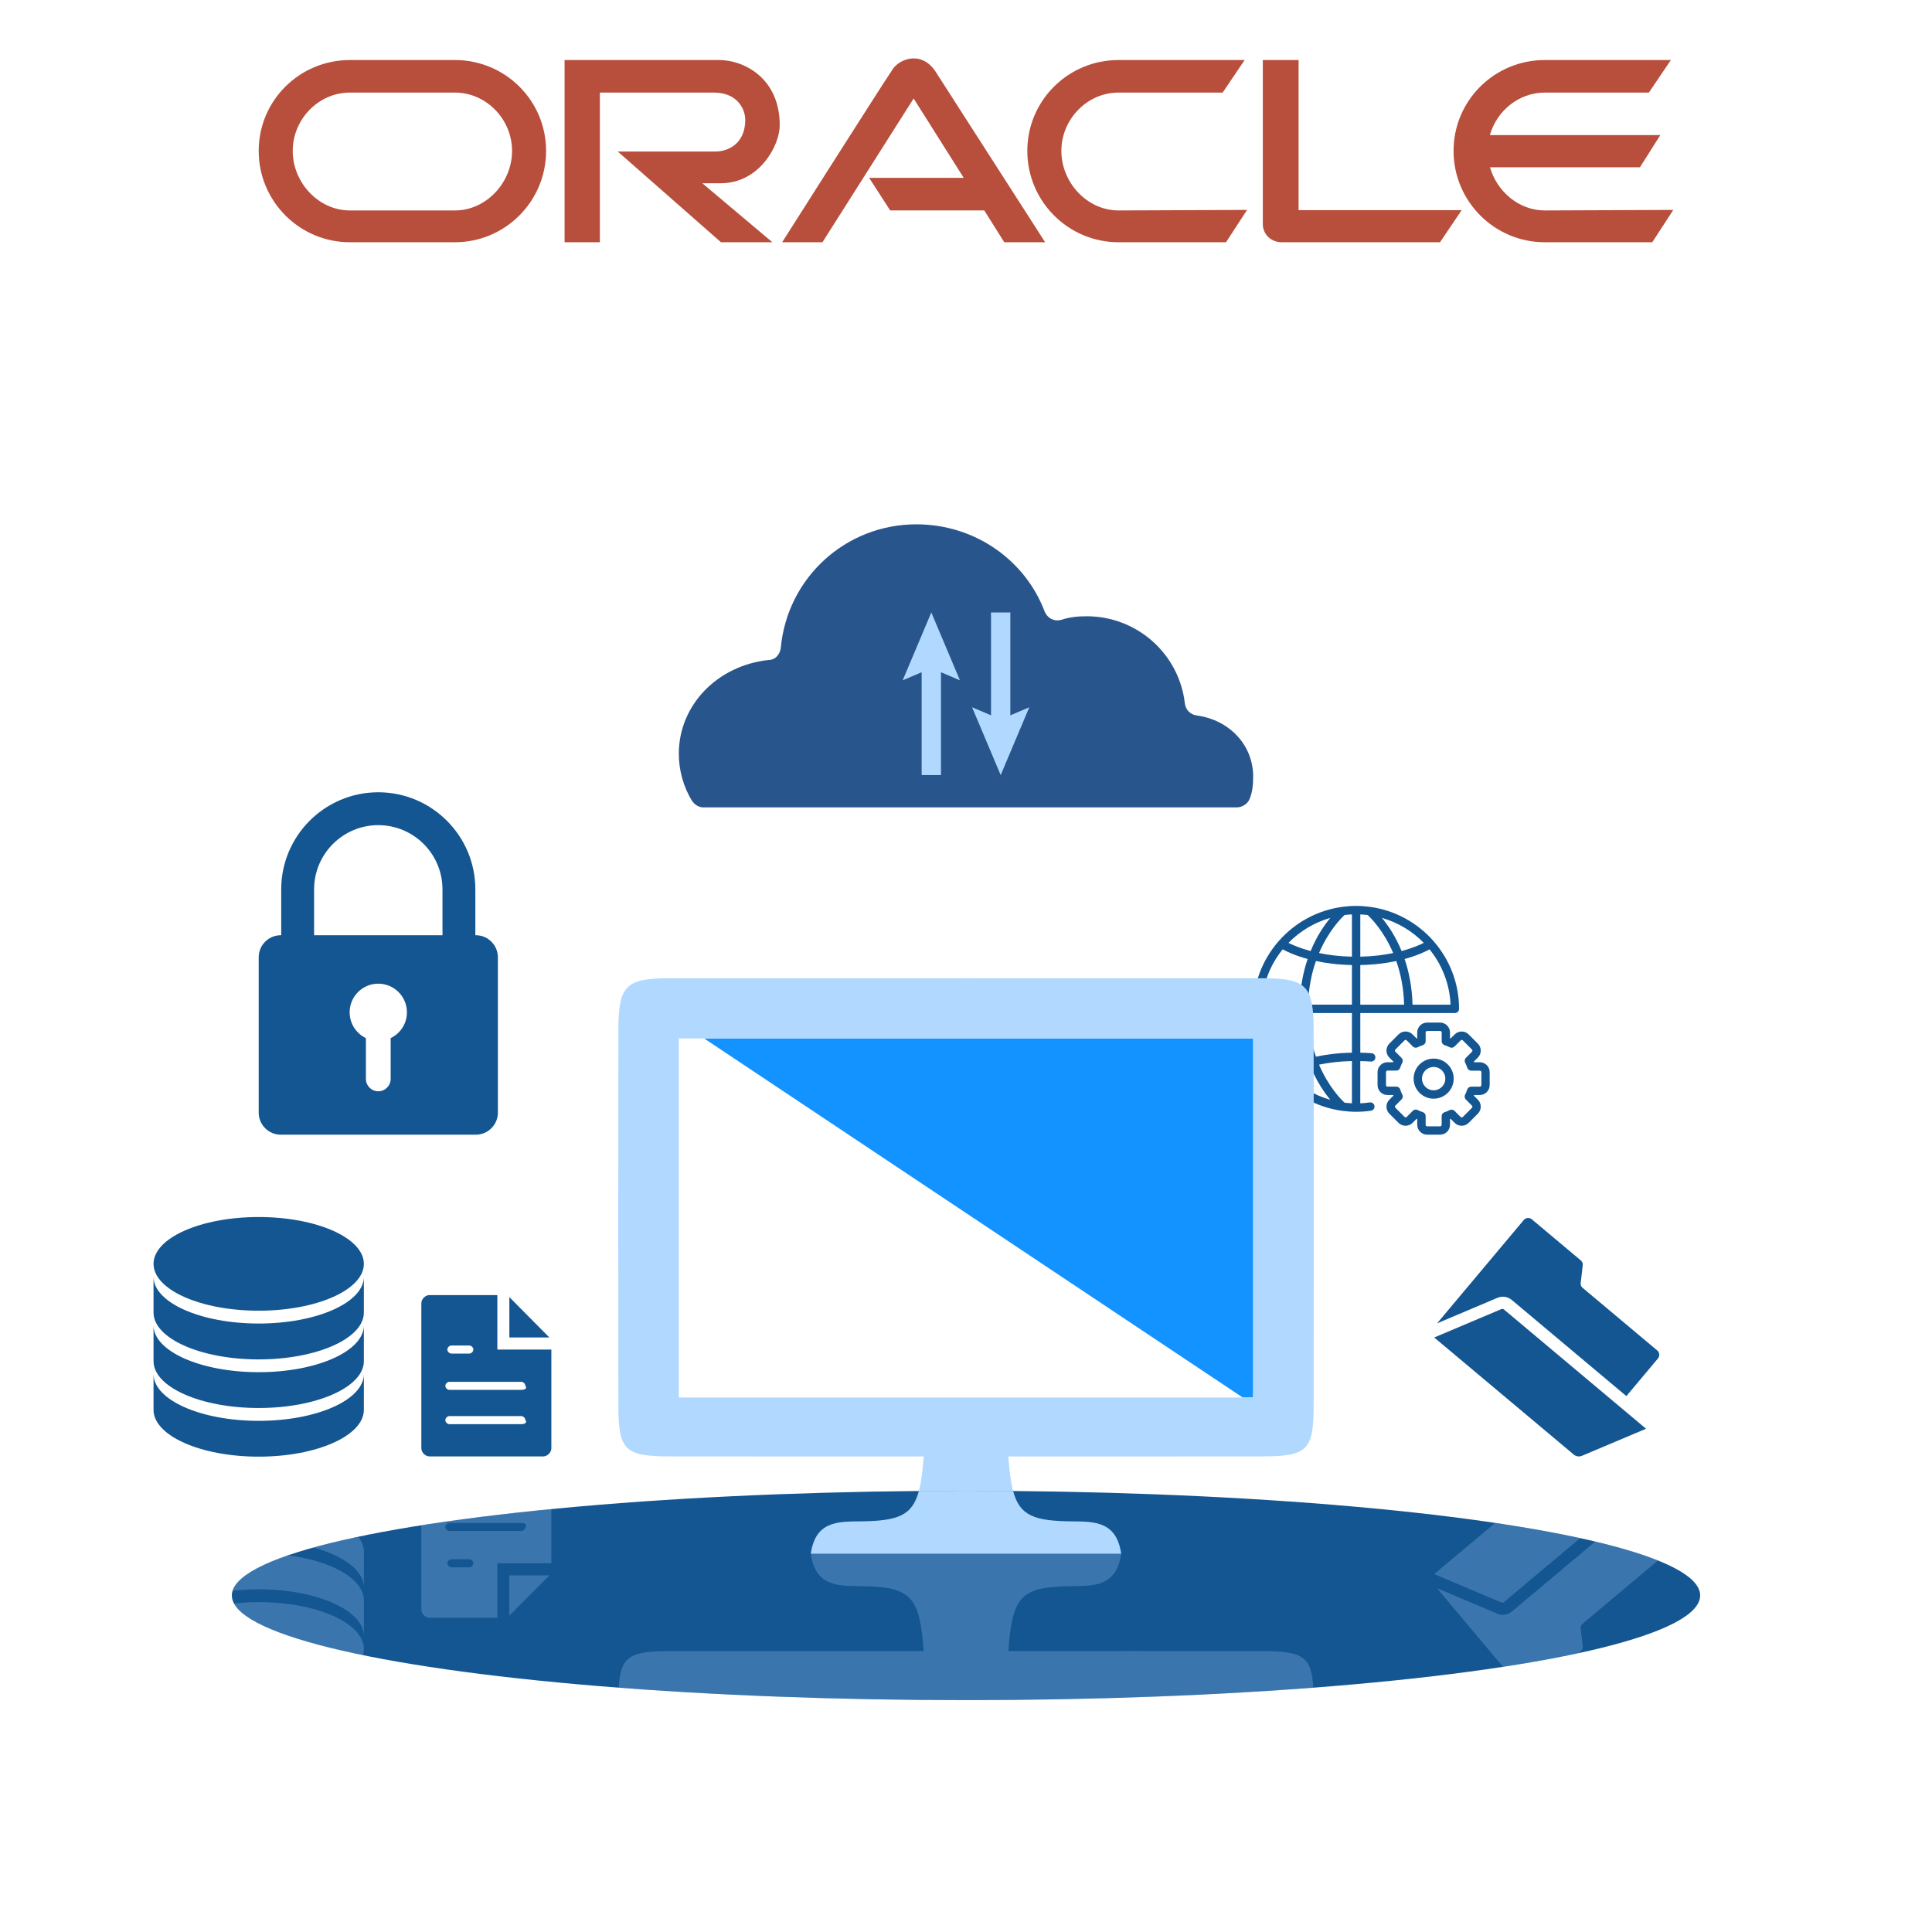 <?xml version="1.0" encoding="utf-8"?>
<!-- Generator: Adobe Illustrator 27.4.1, SVG Export Plug-In . SVG Version: 6.00 Build 0)  -->
<svg version="1.1" id="Work" xmlns="http://www.w3.org/2000/svg" xmlns:xlink="http://www.w3.org/1999/xlink" x="0px" y="0px"
	 viewBox="0 0 150 149.998" style="enable-background:new 0 0 150 149.998;" xml:space="preserve">
<style type="text/css">
	.st0{fill:#135692;}
	.st1{fill:none;}
	.st2{fill:#1293FF;}
	.st3{fill:#B1D9FF;}
	.st4{opacity:0.25;}
	.st5{fill:#B84F3C;}
	.st6{fill:#29558D;}
</style>
<g>
	<path class="st0" d="M105.613,82.382c0.277,0.006,0.553,0.016,0.822,0.036
		c0.008,0.001,0.017,0.001,0.025,0.001c0.169,0,0.311-0.13,0.324-0.301
		c0.014-0.179-0.121-0.335-0.3-0.349c-0.285-0.021-0.577-0.032-0.87-0.038
		v-3.079h7.342c0.18,0,0.325-0.146,0.325-0.325c0-1.993-0.735-3.816-1.945-5.217
		c-0.001-0.001-0.001-0.002-0.001-0.003c-0.015-0.023-0.033-0.042-0.053-0.06
		c-1.24-1.405-2.963-2.372-4.909-2.637c-0.008-0.001-0.016-0.002-0.024-0.003
		c-0.347-0.046-0.701-0.072-1.06-0.072c-0.36,0-0.713,0.026-1.06,0.072
		c-0.008,0.001-0.016,0.002-0.024,0.003c-1.944,0.265-3.668,1.231-4.907,2.635
		c-0.02,0.018-0.039,0.038-0.055,0.061c-0.001,0.002-0.002,0.003-0.003,0.005
		c-1.21,1.401-1.944,3.224-1.944,5.215c0,1.993,0.735,3.816,1.945,5.217
		c0.001,0.001,0.001,0.002,0.001,0.003c0.016,0.025,0.036,0.046,0.057,0.064
		c1.236,1.4,2.953,2.364,4.891,2.631c0.008,0.002,0.017,0.002,0.025,0.003
		c0.351,0.047,0.709,0.074,1.073,0.074c0.386,0,0.773-0.028,1.152-0.083
		c0.178-0.026,0.301-0.191,0.275-0.368c-0.026-0.178-0.192-0.302-0.369-0.275
		c-0.243,0.035-0.49,0.057-0.738,0.068c0.002-0.013,0.004-0.025,0.004-0.039
		V82.382z M104.391,85.612c-0.262-0.241-1.244-1.223-1.981-2.952
		c0.715-0.149,1.567-0.26,2.553-0.281v3.243c0,0.013,0.002,0.026,0.004,0.038
		C104.773,85.653,104.581,85.636,104.391,85.612z M104.963,81.729
		c-1.086,0.021-2.018,0.146-2.793,0.313c-0.332-0.945-0.575-2.074-0.609-3.39
		h3.402V81.729z M97.955,78.653h2.955c0.034,1.375,0.277,2.555,0.615,3.546
		c-0.959,0.261-1.607,0.568-1.938,0.748
		C98.626,81.763,98.026,80.276,97.955,78.653z M99.587,73.708
		c0.331,0.179,0.978,0.486,1.938,0.748c-0.338,0.991-0.581,2.172-0.615,3.546
		h-2.955C98.026,76.379,98.626,74.892,99.587,73.708z M104.391,71.043
		c0.189-0.023,0.379-0.04,0.572-0.049v3.281c-0.986-0.02-1.838-0.132-2.553-0.281
		C103.146,72.265,104.129,71.284,104.391,71.043z M106.186,71.043
		c0.262,0.241,1.244,1.223,1.981,2.952c-0.715,0.149-1.567,0.26-2.553,0.281
		v-3.281C105.806,71.003,105.997,71.02,106.186,71.043z M104.963,74.926v3.076h-3.402
		c0.035-1.316,0.277-2.445,0.609-3.39
		C102.945,74.779,103.877,74.905,104.963,74.926z M105.613,74.926
		c1.086-0.021,2.018-0.146,2.793-0.313c0.332,0.945,0.575,2.074,0.609,3.39
		h-3.402V74.926z M112.622,78.002h-2.955c-0.034-1.375-0.277-2.555-0.615-3.546
		c0.959-0.261,1.607-0.568,1.937-0.748
		C111.95,74.892,112.55,76.379,112.622,78.002z M110.541,73.205
		c-0.334,0.167-0.91,0.417-1.72,0.634c-0.478-1.163-1.068-2.017-1.531-2.574
		C108.541,71.621,109.657,72.299,110.541,73.205z M103.287,71.265
		c-0.462,0.556-1.053,1.411-1.531,2.574c-0.81-0.217-1.386-0.467-1.72-0.634
		C100.92,72.299,102.036,71.621,103.287,71.265z M100.036,83.45
		c0.334-0.167,0.911-0.417,1.72-0.634c0.478,1.163,1.068,2.017,1.531,2.574
		C102.036,85.034,100.92,84.356,100.036,83.45z"/>
	<path class="st0" d="M111.309,82.189c-0.858,0-1.556,0.698-1.556,1.556
		c0,0.858,0.698,1.556,1.556,1.556c0.858,0,1.557-0.698,1.557-1.556
		C112.866,82.887,112.167,82.189,111.309,82.189z M111.309,84.651
		c-0.499,0-0.906-0.406-0.906-0.906c0-0.499,0.406-0.906,0.906-0.906
		c0.5,0,0.906,0.406,0.906,0.906C112.215,84.245,111.809,84.651,111.309,84.651z"/>
	<path class="st0" d="M114.89,82.472h-0.442c-0.007-0.017-0.013-0.033-0.02-0.049
		l0.312-0.312c0.145-0.145,0.225-0.338,0.225-0.543
		c0-0.205-0.08-0.398-0.225-0.543l-0.714-0.714c-0.3-0.3-0.787-0.299-1.086,0
		l-0.314,0.314c-0.016-0.007-0.032-0.013-0.048-0.02v-0.445
		c0-0.424-0.345-0.768-0.768-0.768h-1.009c-0.424,0-0.768,0.345-0.768,0.768v0.448
		c-0.015,0.006-0.03,0.013-0.046,0.019l-0.317-0.317
		c-0.145-0.145-0.338-0.225-0.543-0.225c-0.205,0-0.398,0.08-0.543,0.225
		l-0.714,0.714c-0.145,0.145-0.225,0.338-0.225,0.543
		c0,0.205,0.08,0.398,0.225,0.543l0.318,0.318
		c-0.006,0.014-0.012,0.029-0.018,0.043h-0.449c-0.424,0-0.768,0.345-0.768,0.768
		v1.01c0,0.424,0.345,0.768,0.768,0.768h0.449
		c0.006,0.015,0.012,0.03,0.018,0.044l-0.318,0.318
		c-0.145,0.145-0.225,0.338-0.225,0.543c0,0.205,0.08,0.398,0.225,0.543l0.714,0.714
		c0.145,0.145,0.338,0.225,0.543,0.225c0.205,0,0.398-0.08,0.543-0.225
		l0.317-0.317c0.015,0.006,0.03,0.013,0.046,0.019v0.446
		c0,0.424,0.345,0.768,0.768,0.768h1.009c0.424,0,0.768-0.345,0.768-0.768v-0.443
		c0.016-0.007,0.032-0.013,0.048-0.02l0.314,0.314
		c0.15,0.15,0.346,0.225,0.543,0.225c0.197,0,0.393-0.075,0.543-0.225
		l0.714-0.714c0.145-0.145,0.225-0.338,0.225-0.543
		c0-0.205-0.08-0.398-0.225-0.543l-0.312-0.312
		c0.007-0.017,0.014-0.033,0.021-0.05h0.441c0.423,0,0.768-0.345,0.768-0.768
		v-1.01C115.658,82.816,115.314,82.472,114.89,82.472z M115.008,84.25
		c0,0.065-0.053,0.117-0.117,0.117h-0.669c-0.005,0-0.011,0.001-0.016,0.002
		c-0.011,0.001-0.021,0.002-0.031,0.003c-0.011,0.002-0.022,0.004-0.033,0.007
		c-0.009,0.002-0.017,0.005-0.026,0.008c-0.011,0.004-0.023,0.008-0.033,0.014
		c-0.008,0.004-0.016,0.008-0.023,0.013c-0.01,0.006-0.02,0.012-0.029,0.019
		c-0.008,0.006-0.015,0.012-0.022,0.018c-0.008,0.007-0.016,0.015-0.024,0.023
		c-0.007,0.007-0.013,0.015-0.019,0.023c-0.007,0.009-0.013,0.017-0.019,0.027
		c-0.005,0.009-0.01,0.018-0.014,0.027c-0.005,0.01-0.01,0.021-0.014,0.032
		c-0.002,0.005-0.004,0.009-0.006,0.014c-0.041,0.13-0.095,0.263-0.163,0.394
		c-0.002,0.004-0.003,0.009-0.005,0.013c-0.005,0.01-0.009,0.021-0.012,0.032
		c-0.003,0.01-0.006,0.02-0.009,0.03c-0.002,0.01-0.004,0.021-0.005,0.031
		c-0.001,0.011-0.003,0.021-0.003,0.032c-0,0.01,0,0.02,0.001,0.031
		c0.001,0.011,0.001,0.021,0.003,0.031c0.002,0.01,0.004,0.021,0.007,0.031
		c0.003,0.01,0.005,0.02,0.009,0.029c0.004,0.01,0.008,0.02,0.013,0.029
		c0.005,0.009,0.009,0.019,0.015,0.028c0.005,0.009,0.011,0.017,0.017,0.025
		c0.007,0.009,0.014,0.018,0.022,0.027c0.003,0.003,0.005,0.007,0.009,0.011
		l0.472,0.472c0.03,0.03,0.034,0.065,0.034,0.083
		c0,0.018-0.004,0.053-0.034,0.083l-0.714,0.714
		c-0.046,0.046-0.121,0.046-0.166,0l-0.475-0.475
		c-0.003-0.003-0.007-0.006-0.011-0.009c-0.009-0.008-0.017-0.015-0.027-0.022
		c-0.008-0.006-0.017-0.012-0.026-0.017c-0.009-0.005-0.018-0.01-0.027-0.014
		c-0.01-0.005-0.02-0.009-0.031-0.013c-0.009-0.003-0.018-0.006-0.027-0.008
		c-0.011-0.003-0.022-0.005-0.033-0.007c-0.009-0.001-0.019-0.002-0.029-0.003
		c-0.011-0.001-0.022-0.001-0.033-0.001c-0.01,0-0.02,0.002-0.029,0.003
		c-0.011,0.001-0.022,0.003-0.033,0.006c-0.009,0.002-0.019,0.005-0.028,0.008
		c-0.011,0.004-0.022,0.008-0.033,0.013c-0.004,0.002-0.009,0.003-0.013,0.005
		c-0.123,0.064-0.256,0.119-0.393,0.163c-0.004,0.001-0.008,0.004-0.012,0.005
		c-0.011,0.004-0.022,0.009-0.032,0.014c-0.009,0.005-0.018,0.009-0.027,0.014
		c-0.009,0.006-0.017,0.012-0.026,0.018c-0.009,0.007-0.017,0.013-0.025,0.02
		c-0.007,0.007-0.014,0.014-0.021,0.022c-0.007,0.008-0.014,0.016-0.02,0.024
		c-0.006,0.009-0.012,0.018-0.017,0.027c-0.005,0.009-0.01,0.017-0.014,0.026
		c-0.005,0.01-0.008,0.02-0.012,0.03c-0.003,0.01-0.007,0.019-0.009,0.03
		c-0.002,0.01-0.004,0.02-0.006,0.03c-0.002,0.011-0.003,0.023-0.003,0.034
		c-0,0.005-0.001,0.009-0.001,0.014v0.67c0,0.065-0.053,0.118-0.118,0.118
		h-1.009c-0.065,0-0.118-0.053-0.118-0.118v-0.674
		c0-0.005-0.001-0.01-0.001-0.015c-0-0.012-0.002-0.023-0.003-0.034
		c-0.002-0.01-0.003-0.02-0.006-0.03c-0.003-0.01-0.006-0.02-0.009-0.03
		c-0.004-0.01-0.007-0.02-0.012-0.03c-0.004-0.009-0.009-0.018-0.015-0.027
		c-0.005-0.009-0.011-0.018-0.017-0.026c-0.006-0.009-0.013-0.017-0.02-0.025
		c-0.007-0.008-0.014-0.015-0.021-0.022c-0.008-0.007-0.016-0.014-0.025-0.02
		c-0.008-0.006-0.017-0.012-0.026-0.018c-0.009-0.005-0.017-0.01-0.027-0.014
		c-0.011-0.005-0.021-0.01-0.032-0.014c-0.004-0.002-0.008-0.004-0.013-0.006
		c-0.128-0.04-0.259-0.095-0.39-0.162c-0.004-0.002-0.008-0.003-0.012-0.005
		c-0.011-0.005-0.022-0.009-0.033-0.013c-0.01-0.003-0.019-0.006-0.028-0.008
		c-0.011-0.002-0.021-0.004-0.032-0.006c-0.01-0.001-0.021-0.003-0.031-0.003
		c-0.011-0-0.021,0-0.031,0.001c-0.01,0.001-0.02,0.001-0.03,0.003
		c-0.011,0.002-0.021,0.004-0.032,0.007c-0.01,0.003-0.019,0.005-0.028,0.008
		c-0.01,0.004-0.02,0.008-0.03,0.013c-0.009,0.004-0.018,0.009-0.027,0.014
		c-0.009,0.005-0.017,0.011-0.025,0.017c-0.009,0.007-0.018,0.014-0.027,0.022
		c-0.003,0.003-0.007,0.005-0.01,0.008l-0.477,0.477
		c-0.03,0.03-0.065,0.034-0.083,0.034c-0.018,0-0.053-0.004-0.083-0.034
		l-0.714-0.714c-0.03-0.03-0.034-0.065-0.034-0.083
		c0-0.018,0.004-0.053,0.034-0.083l0.478-0.478
		c0.003-0.003,0.005-0.007,0.008-0.01c0.008-0.009,0.015-0.018,0.022-0.027
		c0.006-0.008,0.012-0.016,0.017-0.025c0.005-0.009,0.01-0.018,0.015-0.028
		c0.005-0.01,0.009-0.019,0.013-0.029c0.004-0.01,0.006-0.019,0.009-0.029
		c0.003-0.01,0.005-0.02,0.007-0.031c0.002-0.011,0.002-0.021,0.003-0.032
		c0.001-0.01,0.001-0.02,0.001-0.03c-0-0.011-0.002-0.021-0.003-0.032
		c-0.001-0.01-0.003-0.021-0.005-0.031c-0.002-0.01-0.005-0.019-0.009-0.029
		c-0.004-0.011-0.008-0.022-0.013-0.033c-0.002-0.004-0.003-0.008-0.005-0.012
		c-0.065-0.126-0.119-0.257-0.161-0.389c-0.001-0.005-0.004-0.009-0.006-0.013
		c-0.004-0.011-0.009-0.021-0.014-0.032c-0.005-0.009-0.009-0.018-0.015-0.027
		c-0.006-0.009-0.012-0.018-0.018-0.026c-0.006-0.008-0.013-0.016-0.02-0.024
		c-0.007-0.008-0.015-0.015-0.023-0.022c-0.008-0.007-0.015-0.013-0.023-0.019
		c-0.009-0.007-0.018-0.012-0.028-0.018c-0.008-0.005-0.016-0.01-0.025-0.014
		c-0.01-0.005-0.021-0.009-0.031-0.013c-0.01-0.003-0.019-0.006-0.029-0.009
		c-0.01-0.002-0.02-0.004-0.031-0.006c-0.011-0.002-0.023-0.003-0.034-0.003
		c-0.005-0-0.009-0.001-0.014-0.001h-0.676c-0.065,0-0.118-0.053-0.118-0.117
		v-1.01c0-0.065,0.053-0.117,0.118-0.117h0.676c0,0,0,0,0,0
		c0.001,0,0.001-0,0.002-0c0.031-0,0.06-0.006,0.088-0.014
		c0.006-0.002,0.012-0.004,0.018-0.006c0.028-0.01,0.054-0.023,0.078-0.04
		c0.004-0.003,0.007-0.006,0.01-0.008c0.022-0.017,0.041-0.036,0.058-0.057
		c0.003-0.004,0.007-0.008,0.01-0.012c0.018-0.025,0.031-0.052,0.041-0.081
		c0.001-0.003,0.003-0.005,0.004-0.008c0.041-0.131,0.096-0.261,0.161-0.388
		c0.002-0.004,0.003-0.008,0.005-0.012c0.005-0.011,0.009-0.022,0.013-0.033
		c0.003-0.01,0.006-0.019,0.009-0.029c0.002-0.01,0.004-0.02,0.005-0.031
		c0.001-0.011,0.003-0.021,0.003-0.032c0-0.01-0-0.02-0.001-0.03
		c-0.001-0.011-0.001-0.021-0.003-0.032c-0.002-0.01-0.004-0.02-0.007-0.031
		c-0.003-0.01-0.005-0.02-0.009-0.029c-0.004-0.01-0.008-0.02-0.013-0.029
		c-0.005-0.01-0.009-0.019-0.015-0.028c-0.005-0.009-0.011-0.017-0.017-0.025
		c-0.007-0.009-0.014-0.018-0.022-0.027c-0.003-0.003-0.005-0.007-0.008-0.01
		l-0.478-0.478c-0.03-0.03-0.034-0.065-0.034-0.083
		c0-0.018,0.004-0.053,0.034-0.083l0.714-0.714
		c0.03-0.03,0.065-0.034,0.083-0.034c0.018,0,0.053,0.005,0.083,0.034
		l0.477,0.477c0.018,0.018,0.038,0.033,0.058,0.046
		c0.005,0.003,0.011,0.006,0.016,0.009c0.018,0.01,0.037,0.018,0.057,0.024
		c0.007,0.002,0.014,0.004,0.021,0.006c0.025,0.006,0.05,0.01,0.076,0.01
		c0.001,0,0.001,0,0.002,0c0.002,0,0.004-0.001,0.006-0.001
		c0.021-0,0.042-0.003,0.063-0.007c0.007-0.002,0.014-0.004,0.022-0.006
		c0.016-0.005,0.032-0.01,0.047-0.017c0.004-0.002,0.007-0.002,0.011-0.004
		c0.131-0.067,0.262-0.121,0.39-0.162c0.005-0.001,0.008-0.004,0.013-0.006
		c0.011-0.004,0.022-0.009,0.032-0.014c0.009-0.004,0.018-0.009,0.027-0.014
		c0.009-0.006,0.018-0.012,0.026-0.018c0.009-0.007,0.017-0.013,0.025-0.02
		c0.007-0.007,0.014-0.014,0.021-0.022c0.007-0.008,0.014-0.016,0.02-0.025
		c0.006-0.008,0.012-0.017,0.017-0.026c0.005-0.009,0.01-0.018,0.015-0.027
		c0.005-0.01,0.008-0.019,0.012-0.03c0.004-0.01,0.007-0.02,0.009-0.03
		c0.002-0.01,0.004-0.02,0.006-0.03c0.002-0.011,0.003-0.023,0.003-0.034
		c0-0.005,0.001-0.01,0.001-0.014v-0.675c0-0.065,0.053-0.117,0.118-0.117
		h1.009c0.065,0,0.118,0.053,0.118,0.117v0.671c0,0.004,0.001,0.008,0.001,0.013
		c0,0.012,0.002,0.024,0.004,0.036c0.002,0.01,0.003,0.019,0.005,0.029
		c0.003,0.011,0.006,0.021,0.01,0.031c0.003,0.01,0.007,0.019,0.011,0.029
		c0.004,0.01,0.01,0.019,0.015,0.028c0.005,0.009,0.01,0.018,0.016,0.026
		c0.006,0.009,0.013,0.017,0.021,0.025c0.007,0.007,0.013,0.015,0.021,0.022
		c0.008,0.007,0.016,0.014,0.025,0.021c0.008,0.006,0.016,0.012,0.025,0.018
		c0.009,0.005,0.018,0.01,0.027,0.015c0.01,0.005,0.021,0.01,0.031,0.014
		c0.004,0.002,0.008,0.004,0.012,0.005c0.138,0.044,0.27,0.099,0.393,0.163
		c0.004,0.002,0.007,0.002,0.011,0.004c0.015,0.007,0.031,0.013,0.047,0.018
		c0.007,0.002,0.014,0.005,0.022,0.007c0.021,0.005,0.042,0.007,0.063,0.007
		c0.002,0,0.004,0.001,0.006,0.001c0.001,0,0.001-0,0.002-0
		c0.026-0,0.051-0.004,0.076-0.01c0.007-0.002,0.014-0.004,0.021-0.006
		c0.02-0.006,0.038-0.014,0.057-0.024c0.006-0.003,0.011-0.005,0.017-0.009
		c0.021-0.013,0.041-0.028,0.059-0.046l0.475-0.475
		c0.046-0.046,0.12-0.046,0.166-0l0.714,0.714
		c0.03,0.03,0.034,0.065,0.034,0.083c0,0.018-0.004,0.053-0.034,0.083
		l-0.472,0.472c-0.003,0.003-0.006,0.007-0.009,0.011
		c-0.008,0.009-0.015,0.018-0.022,0.027c-0.006,0.008-0.012,0.016-0.017,0.025
		c-0.006,0.009-0.01,0.019-0.015,0.028c-0.005,0.01-0.009,0.019-0.012,0.029
		c-0.003,0.01-0.006,0.019-0.009,0.029c-0.003,0.01-0.005,0.02-0.007,0.031
		c-0.002,0.01-0.002,0.021-0.003,0.031c-0.001,0.01-0.001,0.02-0.001,0.031
		c0,0.011,0.002,0.021,0.003,0.032c0.001,0.011,0.003,0.021,0.006,0.031
		c0.002,0.01,0.005,0.019,0.009,0.029c0.004,0.011,0.008,0.022,0.013,0.033
		c0.002,0.004,0.003,0.009,0.005,0.013c0.064,0.124,0.119,0.257,0.163,0.394
		c0.001,0.003,0.003,0.005,0.004,0.007c0.01,0.029,0.024,0.057,0.042,0.082
		c0.003,0.004,0.006,0.008,0.01,0.012c0.017,0.022,0.037,0.041,0.059,0.058
		c0.003,0.002,0.006,0.005,0.009,0.008c0.024,0.017,0.051,0.03,0.079,0.04
		c0.006,0.002,0.012,0.004,0.018,0.006c0.028,0.008,0.058,0.014,0.089,0.014
		c0,0,0.001,0,0.001,0c0,0,0-0,0-0h0.669
		c0.065,0,0.117,0.053,0.117,0.117V84.25z"/>
</g>
<ellipse class="st0" cx="75" cy="123.871" rx="57" ry="8.127"/>
<g>
	<g>
		<polygon class="st1" points="52.704,80.623 52.704,108.499 74.267,108.499 75.733,108.499 
			96.48,108.499 54.666,80.623 		"/>
		<polygon class="st2" points="74.267,80.623 54.666,80.623 96.48,108.499 97.296,108.499 
			97.296,80.623 75.733,80.623 		"/>
		<path class="st3" d="M78.659,115.763c-0.184-0.685-0.292-1.559-0.372-2.685
			c6.578,0,13.143,0.006,19.708-0.003c3.5-0.005,3.991-0.471,3.997-3.934
			c0.016-9.719,0.015-19.437-0.001-29.156c-0.006-3.45-0.553-4.03-3.95-4.033
			c-7.436-0.008-38.645-0.008-46.081,0c-3.396,0.004-3.944,0.584-3.95,4.033
			c-0.017,9.719-0.017,19.437-0.001,29.156c0.006,3.463,0.497,3.929,3.997,3.934
			c6.565,0.009,13.13,0.003,19.708,0.003c-0.08,1.125-0.188,2-0.372,2.685
			C72.552,115.752,73.77,115.744,75,115.744S77.448,115.752,78.659,115.763z
			 M52.704,108.499V80.623h1.961h19.601h1.466h21.563v27.876h-0.816H75.733h-1.466
			H52.704z"/>
		<path class="st3" d="M78.659,115.763L78.659,115.763C77.448,115.752,76.23,115.744,75,115.744
			C76.23,115.744,77.448,115.752,78.659,115.763z"/>
		<path class="st3" d="M75,115.744c-1.23,0-2.448,0.008-3.659,0.018l0,0
			C72.552,115.752,73.77,115.744,75,115.744z"/>
		<path class="st3" d="M66.74,118.118c-1.749,0.015-3.435,0.021-3.79,2.516h24.099
			c-0.355-2.494-2.041-2.501-3.79-2.516c-2.939-0.025-4.081-0.415-4.601-2.355
			C77.448,115.752,76.23,115.744,75,115.744s-2.448,0.008-3.659,0.018
			C70.821,117.702,69.679,118.092,66.74,118.118z"/>
	</g>
	<g class="st4">
		<path class="st3" d="M64.939,131.869c-0.314-0.008-0.629-0.015-0.941-0.024
			C64.31,131.854,64.626,131.861,64.939,131.869z"/>
		<path class="st3" d="M79.34,131.972c-0.335,0.004-0.668,0.008-1.005,0.011
			C78.672,131.98,79.005,131.975,79.34,131.972z"/>
		<path class="st3" d="M71.664,131.983c-0.337-0.003-0.67-0.007-1.005-0.011
			C70.995,131.975,71.328,131.98,71.664,131.983z"/>
		<path class="st3" d="M86.002,131.845c-0.312,0.009-0.627,0.016-0.941,0.024
			C85.374,131.861,85.69,131.854,86.002,131.845z"/>
		<path class="st3" d="M82.757,131.921c-0.361,0.007-0.722,0.014-1.085,0.02
			C82.035,131.934,82.396,131.928,82.757,131.921z"/>
		<path class="st3" d="M89.137,131.745c-0.022,0.001-0.045,0.001-0.067,0.002
			C89.092,131.747,89.115,131.746,89.137,131.745z"/>
		<polygon class="st3" points="101.962,131.032 101.962,131.032 101.958,131.032 		"/>
		<path class="st3" d="M99.127,131.234c-0.215,0.014-0.432,0.028-0.648,0.042
			C98.695,131.262,98.912,131.248,99.127,131.234z"/>
		<path class="st3" d="M96.15,131.417c-0.254,0.015-0.508,0.029-0.765,0.043
			C95.641,131.446,95.895,131.432,96.15,131.417z"/>
		<path class="st3" d="M92.911,131.586c-0.198,0.009-0.393,0.019-0.591,0.029
			C92.518,131.605,92.713,131.595,92.911,131.586z"/>
		<path class="st3" d="M68.328,131.94c-0.363-0.006-0.724-0.013-1.085-0.02
			C67.604,131.928,67.965,131.934,68.328,131.94z"/>
		<path class="st3" d="M54.615,131.46c-0.256-0.014-0.51-0.029-0.765-0.043
			C54.105,131.432,54.359,131.446,54.615,131.46z"/>
		<path class="st3" d="M57.68,131.614c-0.199-0.009-0.393-0.019-0.591-0.029
			C57.287,131.595,57.482,131.605,57.68,131.614z"/>
		<polygon class="st3" points="48.038,131.032 48.042,131.032 48.038,131.032 		"/>
		<path class="st3" d="M60.93,131.748c-0.022-0.001-0.045-0.001-0.067-0.002
			C60.885,131.746,60.908,131.747,60.93,131.748z"/>
		<path class="st3" d="M51.521,131.276c-0.216-0.014-0.434-0.027-0.648-0.042
			C51.088,131.248,51.305,131.262,51.521,131.276z"/>
		<path class="st3" d="M97.995,128.191c-6.565-0.009-13.13-0.003-19.708-0.003
			c0.307-4.312,0.995-5.005,4.973-5.04c1.749-0.015,3.435-0.021,3.79-2.516
			H62.95c0.355,2.494,2.041,2.501,3.79,2.516
			c3.977,0.034,4.666,0.727,4.973,5.04c-6.578,0-13.143-0.006-19.708,0.003
			c-3.087,0.004-3.83,0.378-3.967,2.841c0.001,0,0.003,0,0.004,0
			c0.927,0.071,1.874,0.138,2.831,0.202c0.215,0.014,0.432,0.028,0.648,0.042
			c0.768,0.05,1.544,0.097,2.329,0.142c0.254,0.015,0.508,0.029,0.765,0.043
			c0.816,0.045,1.641,0.086,2.474,0.126c0.198,0.009,0.393,0.019,0.591,0.029
			c1.049,0.048,2.109,0.092,3.183,0.131c0.022,0.001,0.045,0.001,0.067,0.002
			c1.011,0.037,2.036,0.069,3.068,0.097c0.312,0.009,0.627,0.016,0.941,0.024
			c0.763,0.019,1.531,0.037,2.304,0.052c0.361,0.007,0.722,0.014,1.085,0.02
			c0.772,0.013,1.55,0.023,2.332,0.031c0.335,0.004,0.668,0.008,1.005,0.011
			c1.104,0.009,2.215,0.015,3.336,0.015s2.231-0.006,3.336-0.015
			c0.337-0.003,0.67-0.007,1.005-0.011c0.781-0.008,1.559-0.019,2.332-0.031
			c0.363-0.006,0.724-0.013,1.085-0.02c0.773-0.015,1.541-0.032,2.304-0.052
			c0.314-0.008,0.629-0.015,0.941-0.024c1.032-0.029,2.057-0.061,3.068-0.097
			c0.022-0.001,0.045-0.001,0.067-0.002c1.074-0.039,2.134-0.083,3.183-0.131
			c0.199-0.009,0.393-0.019,0.591-0.029c0.833-0.039,1.659-0.081,2.474-0.126
			c0.256-0.014,0.51-0.029,0.765-0.043c0.785-0.045,1.561-0.092,2.329-0.142
			c0.216-0.014,0.434-0.027,0.648-0.042c0.957-0.064,1.904-0.131,2.831-0.202
			c0.001-0,0.003-0,0.004-0
			C101.826,128.569,101.082,128.195,97.995,128.191z"/>
	</g>
</g>
<g>
	<path class="st5" d="M35.316,7.187c2.448,0,4.44,2.082,4.44,4.53
		c0,2.448-1.992,4.622-4.44,4.622h-8.149c-2.448,0-4.44-2.174-4.44-4.622
		s1.992-4.53,4.44-4.53H35.316z M35.316,4.661h-8.149
		c-3.911,0-7.082,3.144-7.082,7.056v0c0,3.911,3.171,7.091,7.082,7.091h8.149
		c3.911,0,7.082-3.179,7.082-7.091v-0C42.398,7.806,39.228,4.661,35.316,4.661
		L35.316,4.661z"/>
	<path class="st5" d="M43.834,18.808V4.661h11.999c1.901,0,4.705,1.38,4.705,5.063
		c0,1.579-1.583,4.503-4.58,4.503h-1.431l5.439,4.58h-3.991l-8.015-7.044h7.6
		c0.974,0,2.302-0.615,2.302-2.464c0-0.732-0.526-2.112-2.455-2.112
		c-1.022,0-8.834,0-8.834,0v11.62H43.834z"/>
	<path class="st5" d="M81.144,18.808L72.607,5.512c-1.163-1.681-2.937-0.866-3.389,0
		c-0.911,1.348-8.492,13.296-8.492,13.296h3.129l7.08-11.162l3.888,6.163h-7.343
		l1.633,2.528h7.305l1.553,2.47H81.144z"/>
	<path class="st5" d="M96.821,16.298l-9.977,0.041c-2.448,0-4.44-2.174-4.44-4.622
		c0-2.448,1.992-4.53,4.44-4.53h8.083l1.707-2.526h-9.791
		c-3.911,0-7.082,3.144-7.082,7.056v0c0,3.911,3.171,7.091,7.082,7.091h8.346
		L96.821,16.298z"/>
	<path class="st5" d="M98.045,4.661v12.736c0,0.812,0.658,1.41,1.469,1.41h12.29
		l1.678-2.489h-12.66V4.661H98.045z"/>
	<path class="st5" d="M119.938,16.339c-2.012,0-3.713-1.469-4.256-3.351h11.644l1.58-2.499
		h-13.233c0.532-1.877,2.241-3.302,4.265-3.302h8.083l1.707-2.526h-9.791
		c-3.911,0-7.082,3.144-7.082,7.056v0c0,3.911,3.171,7.091,7.082,7.091h8.346
		l1.631-2.51L119.938,16.339z"/>
</g>
<g>
	<g>
		<path class="st6" d="M92.913,55.549c-0.495-0.071-0.848-0.424-0.919-0.919
			c-0.424-3.816-3.675-6.784-7.632-6.784c-0.707,0-1.343,0.071-1.979,0.283
			c-0.565,0.141-1.06-0.141-1.272-0.636c-1.484-3.957-5.371-6.784-9.964-6.784
			c-5.512,0-10.034,4.169-10.529,9.61c-0.071,0.495-0.424,0.919-0.919,0.919
			c-4.028,0.424-6.996,3.533-6.996,7.279c0,1.272,0.353,2.544,0.989,3.604
			c0.212,0.353,0.565,0.565,0.919,0.565h41.41c0.424,0,0.848-0.283,0.989-0.636
			c0.212-0.495,0.283-1.06,0.283-1.625C97.365,57.951,95.527,55.902,92.913,55.549
			z"/>
	</g>
	<g>
		<polygon class="st3" points="74.529,52.818 72.307,47.551 70.085,52.818 71.557,52.193 
			71.557,60.178 73.057,60.178 73.057,52.193 		"/>
		<polygon class="st3" points="75.471,54.911 77.693,60.178 79.915,54.911 78.443,55.537 
			78.443,47.551 76.943,47.551 76.943,55.537 		"/>
	</g>
</g>
<g>
	<g>
		<path class="st0" d="M36.939,72.61h-0.033v-3.562c0-4.155-3.381-7.536-7.536-7.536
			c-4.155,0-7.536,3.381-7.536,7.536v3.562H21.801
			c-0.948,0-1.716,0.768-1.716,1.716v12.055c0,0.948,0.768,1.716,1.716,1.716
			h15.138c0.948,0,1.716-0.768,1.716-1.716V74.326
			C38.655,73.378,37.887,72.61,36.939,72.61z M30.332,80.599v3.166
			c0,0.531-0.431,0.962-0.962,0.962c-0.531,0-0.962-0.431-0.962-0.962v-3.166
			c-0.746-0.359-1.262-1.12-1.262-2.003c0-1.228,0.996-2.224,2.224-2.224
			c1.228,0,2.224,0.996,2.224,2.224C31.594,79.48,31.078,80.24,30.332,80.599z
			 M34.354,72.61h-9.968v-3.562c0-2.748,2.236-4.984,4.984-4.984
			c2.748,0,4.984,2.236,4.984,4.984V72.61z"/>
	</g>
</g>
<g>
	<g>
		<path class="st0" d="M116.763,101.666c-0.055-0.046-0.13-0.057-0.195-0.029
			l-5.215,2.206l10.832,9.089c0.178,0.149,0.424,0.186,0.637,0.096l4.976-2.101
			L116.763,101.666z"/>
	</g>
	<g>
		<path class="st0" d="M116.258,100.764c0.377-0.16,0.807-0.095,1.121,0.168l8.892,7.461
			l2.449-2.919c0.158-0.188,0.134-0.469-0.055-0.628l-5.796-4.863
			c-0.107-0.089-0.161-0.226-0.145-0.365l0.16-1.391
			c0.016-0.138-0.039-0.275-0.145-0.365l-3.807-3.195
			c-0.188-0.158-0.469-0.134-0.628,0.055l-0.703,0.838l-0.93,1.109l-5.097,6.075
			L116.258,100.764z"/>
	</g>
</g>
<g class="st4">
	<g>
		<path class="st3" d="M116.568,124.417c0.065,0.028,0.14,0.016,0.195-0.03l5.92-4.967
			c-1.943-0.422-4.154-0.817-6.598-1.179l-4.732,3.97L116.568,124.417z"/>
	</g>
	<g>
		<path class="st3" d="M122.883,127.825l-0.16-1.391c-0.016-0.138,0.039-0.275,0.145-0.365
			l5.796-4.863c0.02-0.017,0.03-0.039,0.046-0.058
			c-1.281-0.514-2.909-1.004-4.853-1.464l-6.479,5.437
			c-0.314,0.263-0.743,0.328-1.12,0.169l-4.687-1.982l5.097,6.075l0.023,0.028
			c2.146-0.328,4.105-0.681,5.85-1.057l0.195-0.164
			C122.844,128.1,122.899,127.963,122.883,127.825z"/>
	</g>
</g>
<g>
	<g>
		<g>
			<polygon class="st0" points="39.546,100.708 39.546,103.839 42.652,103.839 			"/>
		</g>
	</g>
	<g>
		<path class="st0" d="M38.614,104.778v-4.227h-5.28c-0.311,0-0.621,0.313-0.621,0.626
			v11.272c0,0.313,0.311,0.626,0.621,0.626h8.852c0.311,0,0.621-0.313,0.621-0.626
			v-7.671H38.614z M35.042,104.465h1.398c0.155,0,0.311,0.157,0.311,0.313
			s-0.155,0.313-0.311,0.313h-1.398c-0.155,0-0.311-0.157-0.311-0.313
			C34.732,104.622,34.887,104.465,35.042,104.465z M40.478,110.571h-5.591
			c-0.155,0-0.311-0.157-0.311-0.313s0.155-0.313,0.311-0.313h5.591
			c0.155,0,0.311,0.157,0.311,0.313C40.944,110.414,40.788,110.571,40.478,110.571z
			 M40.478,107.909h-5.591c-0.155,0-0.311-0.157-0.311-0.313
			s0.155-0.313,0.311-0.313h5.591c0.155,0,0.311,0.157,0.311,0.313
			C40.944,107.753,40.788,107.909,40.478,107.909z"/>
	</g>
</g>
<g id="base-de-donnees">
	<path class="st0" d="M20.085,94.49c-4.51,0-8.164,1.627-8.164,3.636
		c0,2.009,3.654,3.636,8.164,3.636s8.165-1.627,8.165-3.636
		C28.25,96.118,24.595,94.49,20.085,94.49z"/>
	<path class="st0" d="M20.085,102.759c-4.51,0-8.165-1.627-8.165-3.636v2.785
		c0,2.009,3.654,3.636,8.165,3.636s8.165-1.627,8.165-3.636v-2.784
		C28.25,101.132,24.595,102.759,20.085,102.759z"/>
	<path class="st0" d="M20.085,106.536c-4.51,0-8.165-1.627-8.165-3.636v2.781
		c0,2.009,3.654,3.636,8.165,3.636s8.165-1.627,8.165-3.636v-2.781
		C28.25,104.909,24.595,106.536,20.085,106.536z"/>
	<path class="st0" d="M20.085,110.314c-4.51,0-8.165-1.627-8.165-3.636v2.78
		c0,2.009,3.654,3.636,8.165,3.636s8.165-1.627,8.165-3.636v-2.78
		C28.25,108.687,24.595,110.314,20.085,110.314z"/>
</g>
<g class="st4">
	<g>
		<g>
			<polygon class="st3" points="39.546,125.443 42.652,122.312 39.546,122.312 			"/>
		</g>
	</g>
	<g>
		<path class="st3" d="M33.334,125.599h5.28v-4.227h4.193v-4.208
			c-3.702,0.362-7.092,0.784-10.094,1.257v6.551
			C32.713,125.286,33.023,125.599,33.334,125.599z M36.44,121.686h-1.398
			c-0.155,0-0.311-0.157-0.311-0.313c0-0.157,0.155-0.313,0.311-0.313h1.398
			c0.155,0,0.311,0.157,0.311,0.313C36.75,121.529,36.595,121.686,36.44,121.686z
			 M34.887,118.242h5.591c0.311,0,0.466,0.157,0.311,0.313
			c0,0.157-0.155,0.313-0.311,0.313h-5.591c-0.155,0-0.311-0.157-0.311-0.313
			S34.732,118.242,34.887,118.242z"/>
	</g>
</g>
<g id="base-de-donnees_00000066485001172554032700000009168271834302486405_" class="st4">
	<path class="st3" d="M20.085,124.39c-0.656,0-1.291,0.038-1.902,0.103
		c0.788,1.483,4.362,2.855,9.989,4.01c0.046-0.156,0.078-0.315,0.078-0.477
		C28.25,126.017,24.595,124.39,20.085,124.39z"/>
	<path class="st3" d="M28.25,127.028v-2.784c0-1.658-2.491-3.053-5.895-3.491
		c-2.494,0.855-3.991,1.783-4.291,2.756c0.647-0.073,1.322-0.117,2.021-0.117
		C24.595,123.392,28.25,125.019,28.25,127.028z"/>
	<path class="st3" d="M28.25,123.251v-2.781c0-0.406-0.156-0.795-0.431-1.16
		c-1.279,0.268-2.436,0.549-3.486,0.839
		C26.679,120.788,28.25,121.936,28.25,123.251z"/>
	<path class="st3" d="M28.25,119.224c-0.009,0.002-0.019,0.004-0.028,0.005
		c0.012,0.081,0.028,0.161,0.028,0.243V119.224z"/>
</g>
</svg>
